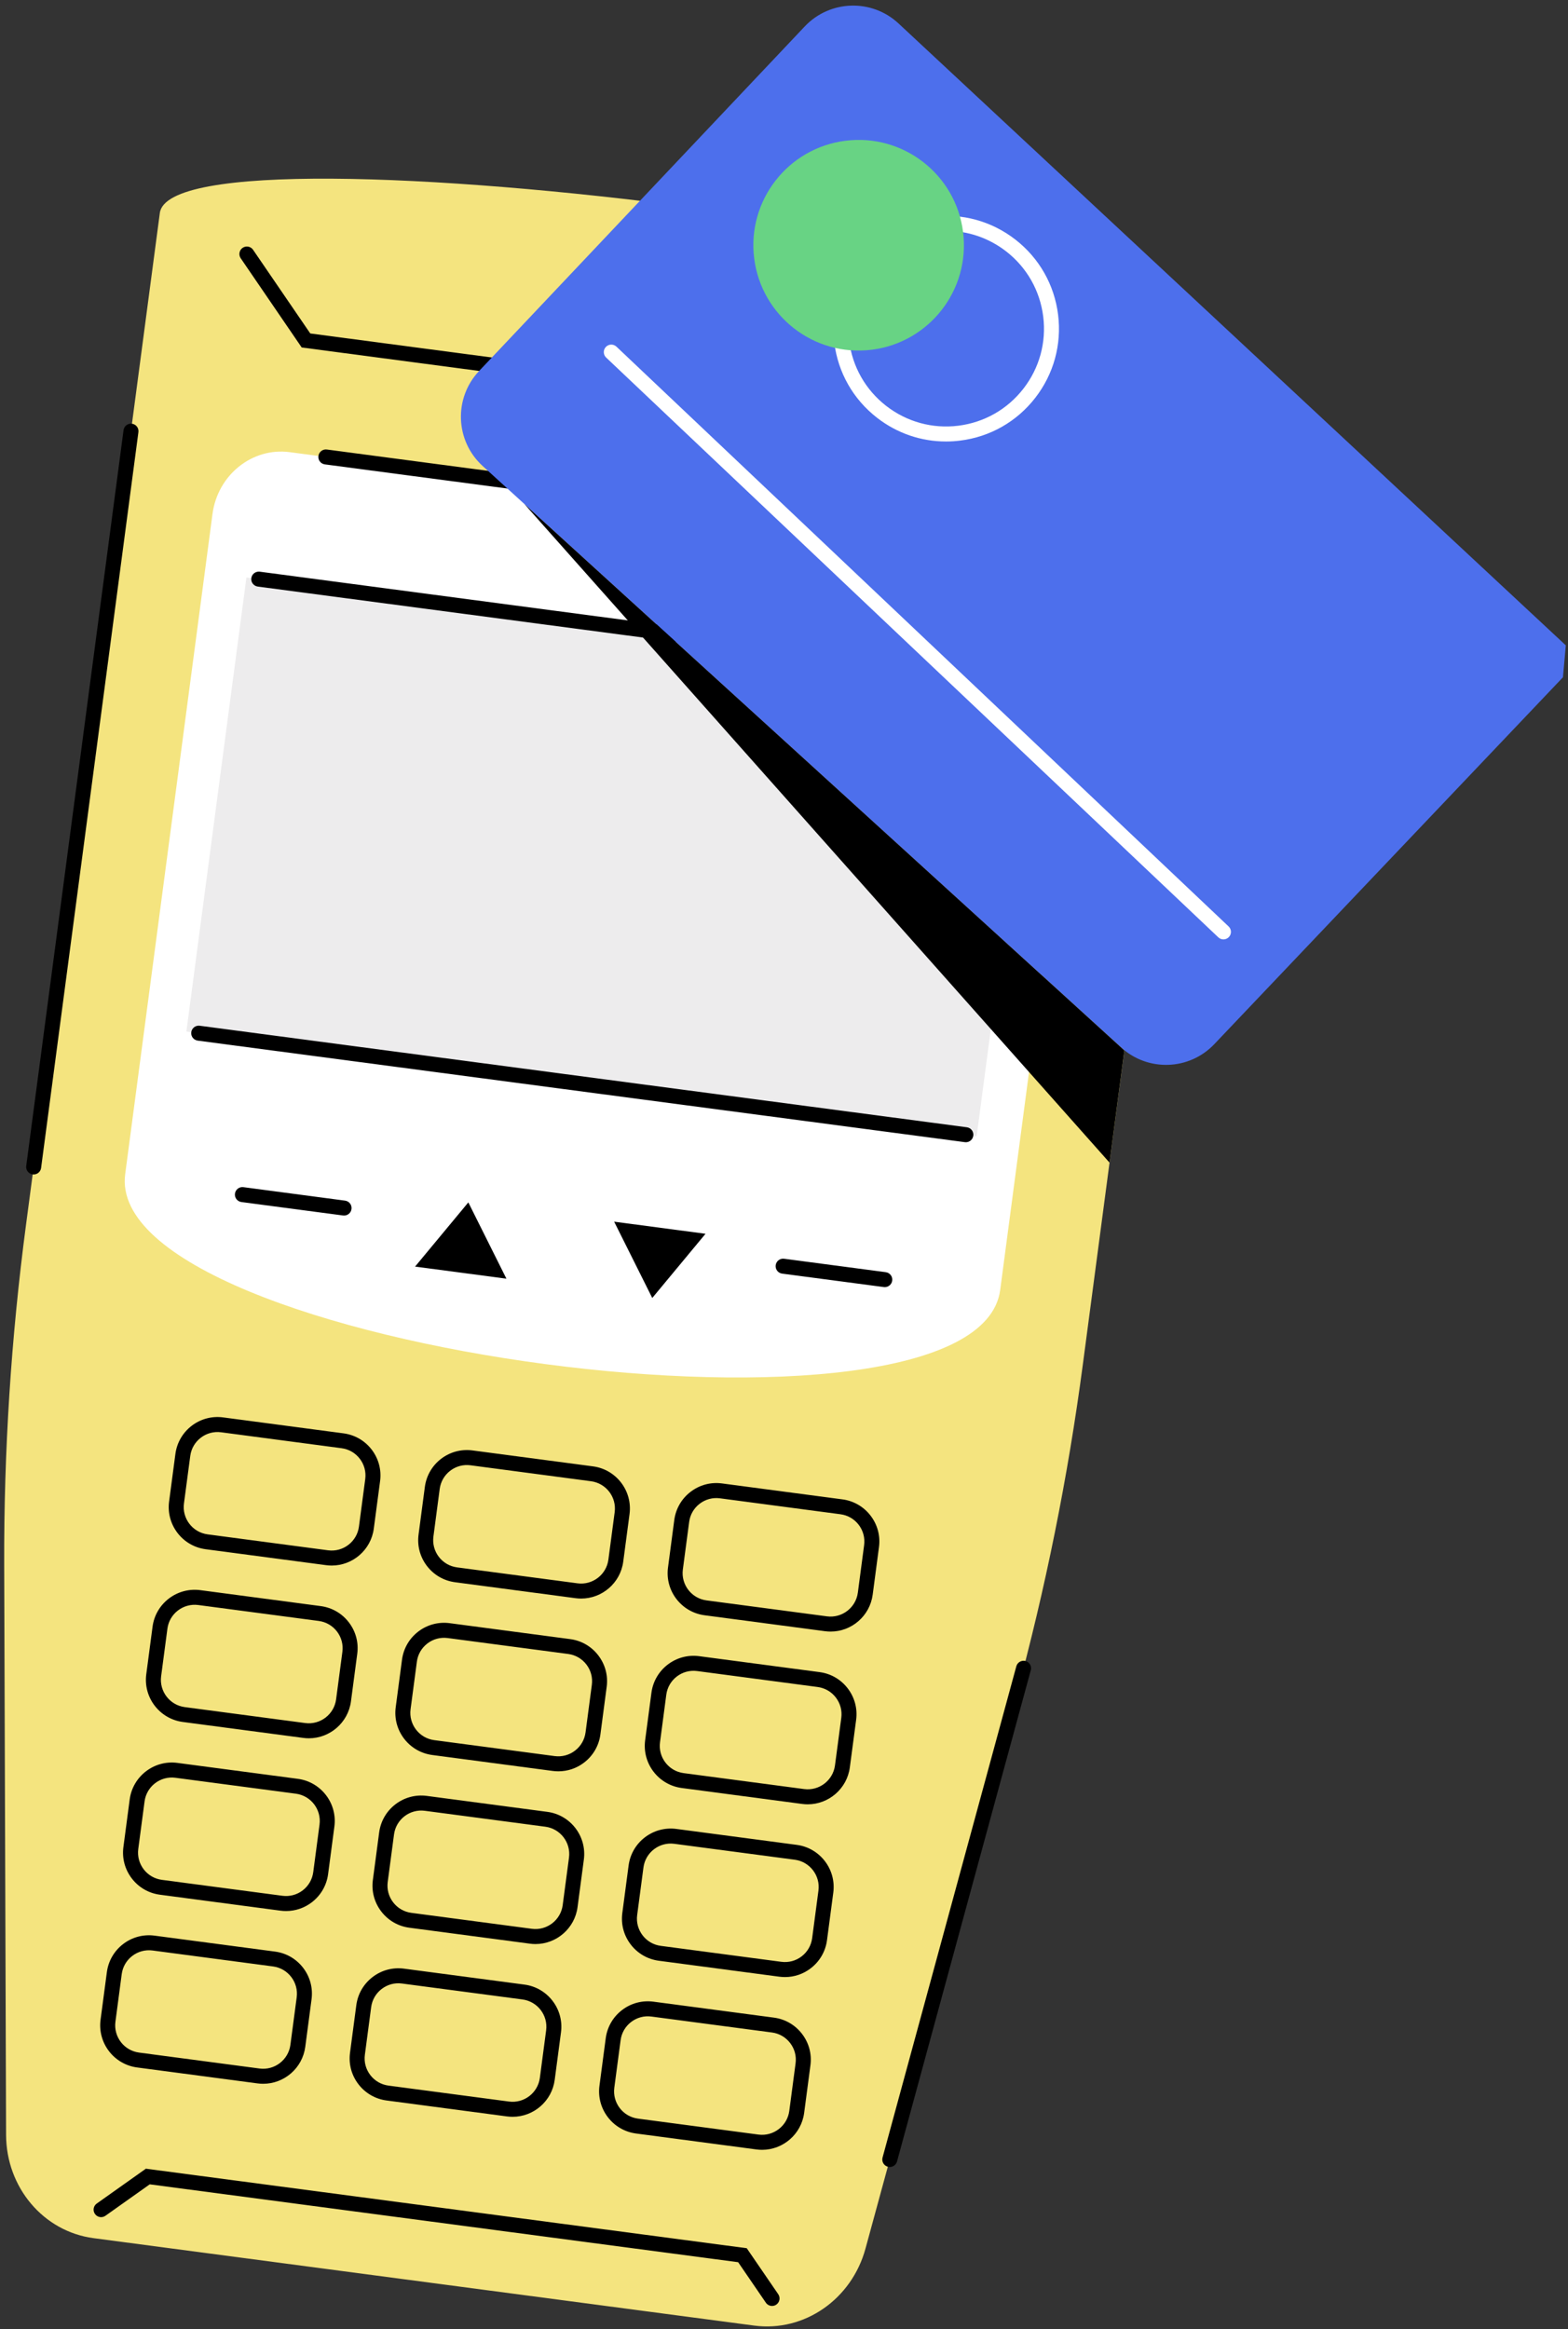 <?xml version="1.0" encoding="UTF-8"?> <svg xmlns="http://www.w3.org/2000/svg" width="231" height="343" viewBox="0 0 231 343" fill="none"><rect x="0" y="0" width="231" height="343" fill="#333333" stroke="none"/><path d="M23.547 31.368L3.832 180.376C1.638 196.966 0.563 213.686 0.617 230.408L0.896 314.399C0.919 322.151 6.411 328.634 13.771 329.609L111.115 342.487C118.476 343.462 125.465 338.626 127.504 331.15L149.614 250.118C154.016 233.988 157.326 217.564 159.522 200.974L179.235 51.966C181.182 37.265 25.491 16.666 23.547 31.368Z" fill="#F4E47F"></path><path d="M18.442 172.92L31.303 75.7C32.065 69.94 37.154 65.86 42.672 66.588L151.608 81.001C157.123 81.732 160.976 86.993 160.214 92.755L147.35 189.973C143.92 215.898 15.012 198.843 18.442 172.92Z" fill="white"></path><path d="M48.333 228.313C50.547 228.606 52.586 227.042 52.879 224.828L53.808 217.821C53.949 216.749 53.664 215.688 53.006 214.828C52.347 213.971 51.395 213.419 50.323 213.278L32.571 210.929C30.36 210.636 28.322 212.197 28.029 214.411L27.1 221.418C26.806 223.632 28.371 225.671 30.585 225.964L48.333 228.313ZM48.871 230.556C48.598 230.556 48.322 230.538 48.046 230.501L30.294 228.152C26.873 227.701 24.46 224.549 24.912 221.131L25.84 214.121C26.292 210.699 29.44 208.284 32.862 208.738L50.613 211.088C52.27 211.309 53.742 212.16 54.76 213.485C55.774 214.811 56.214 216.456 55.996 218.112L55.067 225.119C54.653 228.264 51.959 230.556 48.871 230.556Z" fill="black"></path><path d="M85.085 233.175C87.29 233.466 89.335 231.905 89.628 229.694L90.557 222.684C90.85 220.47 89.286 218.434 87.072 218.141L69.323 215.792C68.253 215.648 67.187 215.933 66.33 216.591C65.47 217.25 64.921 218.201 64.777 219.274L63.852 226.281C63.711 227.353 63.992 228.417 64.651 229.277C65.309 230.134 66.261 230.683 67.333 230.826L85.085 233.175ZM85.62 235.418C85.347 235.418 85.071 235.401 84.795 235.364L67.043 233.014C65.387 232.796 63.915 231.945 62.897 230.619C61.882 229.291 61.442 227.649 61.663 225.99L62.589 218.983C62.808 217.327 63.659 215.855 64.984 214.837C66.313 213.822 67.954 213.385 69.613 213.604L87.362 215.95C90.784 216.401 93.196 219.553 92.745 222.974L91.816 229.981C91.402 233.124 88.708 235.418 85.62 235.418Z" fill="black"></path><path d="M121.832 238.038C124.04 238.328 126.084 236.767 126.378 234.556L127.304 227.546C127.444 226.473 127.16 225.412 126.504 224.553C125.846 223.696 124.894 223.144 123.822 223.003L106.07 220.654C105 220.51 103.937 220.795 103.077 221.453C102.217 222.112 101.668 223.063 101.527 224.136L100.598 231.143C100.305 233.357 101.869 235.395 104.08 235.688L121.832 238.038ZM122.367 240.28C122.094 240.28 121.82 240.263 121.542 240.226L103.79 237.877C100.371 237.425 97.956 234.274 98.41 230.855L99.336 223.845C99.558 222.189 100.409 220.717 101.734 219.702C103.062 218.684 104.704 218.244 106.36 218.463L124.112 220.812C125.768 221.031 127.24 221.884 128.255 223.21C129.273 224.535 129.713 226.18 129.492 227.836L128.566 234.843C128.149 237.989 125.455 240.28 122.367 240.28Z" fill="black"></path><path d="M44.971 253.753C47.179 254.041 49.22 252.482 49.514 250.268L50.442 243.262C50.583 242.189 50.298 241.128 49.643 240.268C48.984 239.409 48.03 238.86 46.96 238.716L29.209 236.37C26.995 236.079 24.956 237.638 24.663 239.852L23.737 246.858C23.444 249.072 25.005 251.111 27.219 251.404L44.971 253.753ZM45.505 255.996C45.232 255.996 44.956 255.979 44.68 255.941L26.929 253.592C23.51 253.138 21.095 249.99 21.549 246.568L22.475 239.561C22.926 236.14 26.08 233.73 29.499 234.179L47.248 236.528C48.907 236.749 50.379 237.597 51.394 238.926C52.412 240.251 52.852 241.896 52.63 243.552L51.704 250.559C51.288 253.702 48.593 255.996 45.505 255.996Z" fill="black"></path><path d="M81.719 258.617C82.791 258.755 83.852 258.473 84.712 257.814C85.572 257.156 86.121 256.204 86.264 255.132L87.19 248.125C87.331 247.052 87.049 245.991 86.391 245.132C85.733 244.272 84.781 243.723 83.708 243.579L65.957 241.233C64.884 241.092 63.82 241.374 62.964 242.032C62.104 242.691 61.555 243.642 61.414 244.715L60.485 251.722C60.192 253.936 61.756 255.974 63.967 256.268L81.719 258.617ZM82.262 260.859C81.986 260.859 81.707 260.842 81.428 260.805L63.679 258.456C60.258 258.004 57.843 254.853 58.297 251.431L59.223 244.424C59.444 242.768 60.292 241.296 61.621 240.278C62.946 239.263 64.588 238.826 66.247 239.042L83.999 241.391C85.655 241.61 87.127 242.461 88.142 243.789C89.16 245.115 89.6 246.759 89.378 248.415L88.453 255.422C88.234 257.078 87.383 258.55 86.055 259.568C84.953 260.414 83.631 260.859 82.262 260.859Z" fill="black"></path><path d="M118.464 263.474C120.675 263.767 122.717 262.206 123.01 259.992L123.939 252.985C124.08 251.912 123.795 250.848 123.136 249.992C122.478 249.132 121.526 248.583 120.454 248.442L102.702 246.093C100.491 245.8 98.453 247.361 98.159 249.575L97.234 256.582C96.94 258.796 98.501 260.834 100.715 261.125L118.464 263.474ZM119.002 265.719C118.729 265.719 118.453 265.702 118.177 265.665L100.425 263.315C97.004 262.861 94.591 259.713 95.043 256.291L95.971 249.284C96.423 245.866 99.571 243.451 102.993 243.902L120.744 246.251C122.4 246.469 123.872 247.321 124.89 248.649C125.905 249.974 126.345 251.616 126.127 253.272L125.198 260.282C124.784 263.425 122.087 265.719 119.002 265.719Z" fill="black"></path><path d="M41.603 279.19C42.675 279.331 43.739 279.05 44.599 278.391C45.455 277.733 46.005 276.781 46.148 275.709L47.074 268.702C47.367 266.488 45.806 264.449 43.592 264.156L25.841 261.81C23.63 261.514 21.591 263.078 21.298 265.289L20.369 272.299C20.228 273.371 20.513 274.432 21.168 275.292C21.827 276.151 22.781 276.7 23.854 276.844L41.603 279.19ZM42.146 281.436C41.87 281.436 41.594 281.419 41.312 281.381L23.563 279.032C21.907 278.814 20.432 277.963 19.417 276.634C18.399 275.309 17.96 273.664 18.181 272.008L19.107 265.001C19.561 261.58 22.709 259.167 26.131 259.619L43.883 261.968C47.301 262.422 49.717 265.57 49.262 268.992L48.336 275.999C48.118 277.655 47.267 279.127 45.941 280.145C44.837 280.99 43.515 281.436 42.146 281.436Z" fill="black"></path><path d="M78.351 284.052C80.562 284.346 82.604 282.784 82.897 280.57L83.826 273.564C84.116 271.35 82.555 269.311 80.341 269.018L62.589 266.672C60.376 266.378 58.34 267.94 58.047 270.154L57.118 277.16C56.977 278.233 57.262 279.297 57.92 280.154C58.578 281.013 59.53 281.562 60.603 281.703L78.351 284.052ZM78.889 286.298C78.616 286.298 78.34 286.281 78.064 286.243L60.312 283.894C58.656 283.676 57.184 282.825 56.166 281.496C55.151 280.171 54.711 278.529 54.93 276.873L55.858 269.863C56.31 266.442 59.455 264.026 62.88 264.481L80.631 266.83C84.053 267.281 86.465 270.432 86.014 273.854L85.085 280.861C84.671 284.003 81.977 286.298 78.889 286.298Z" fill="black"></path><path d="M115.103 288.914C116.175 289.055 117.236 288.774 118.096 288.115C118.955 287.457 119.505 286.505 119.648 285.433L120.574 278.426C120.867 276.212 119.303 274.173 117.092 273.88L99.341 271.534C97.129 271.24 95.091 272.802 94.795 275.013L93.869 282.023C93.725 283.095 94.013 284.156 94.668 285.016C95.327 285.875 96.278 286.425 97.351 286.565L115.103 288.914ZM115.646 291.16C115.37 291.16 115.091 291.14 114.812 291.105L97.061 288.756C95.404 288.538 93.932 287.687 92.917 286.358C91.9 285.033 91.46 283.388 91.681 281.732L92.607 274.725C93.058 271.304 96.21 268.894 99.631 269.343L117.383 271.692C120.801 272.146 123.216 275.295 122.762 278.716L121.836 285.723C121.618 287.379 120.764 288.851 119.438 289.869C118.337 290.714 117.015 291.16 115.646 291.16Z" fill="black"></path><path d="M38.239 304.63C40.444 304.921 42.488 303.363 42.781 301.149L43.71 294.142C43.851 293.069 43.566 292.005 42.908 291.149C42.252 290.289 41.298 289.74 40.225 289.596L22.477 287.247C20.26 286.954 18.224 288.518 17.931 290.729L17.005 297.739C16.712 299.952 18.273 301.991 20.487 302.281L38.239 304.63ZM38.773 306.876C38.5 306.876 38.224 306.859 37.948 306.821L20.197 304.472C16.778 304.018 14.363 300.87 14.814 297.448L15.743 290.441C16.194 287.02 19.343 284.605 22.767 285.059L40.516 287.408C42.172 287.626 43.644 288.477 44.662 289.803C45.68 291.131 46.117 292.773 45.898 294.432L44.972 301.439C44.555 304.582 41.861 306.876 38.773 306.876Z" fill="black"></path><path d="M143.884 167.319L27.457 151.916L36.304 85.047L152.731 100.449L143.884 167.319Z" fill="#EDECED"></path><path d="M74.986 309.493C77.2 309.786 79.236 308.225 79.532 306.011L80.458 299.004C80.751 296.79 79.187 294.752 76.976 294.458L59.224 292.112C58.155 291.965 57.091 292.253 56.231 292.911C55.371 293.567 54.822 294.519 54.679 295.591L53.753 302.601C53.609 303.673 53.897 304.734 54.552 305.594C55.211 306.451 56.162 307.003 57.235 307.144L74.986 309.493ZM75.521 311.738C75.248 311.738 74.975 311.718 74.696 311.684L56.944 309.335C55.288 309.113 53.816 308.262 52.801 306.937C51.783 305.611 51.346 303.967 51.565 302.311L52.491 295.304C52.709 293.647 53.563 292.175 54.889 291.158C56.214 290.14 57.856 289.706 59.515 289.921L77.266 292.27C80.685 292.722 83.1 295.873 82.646 299.292L81.72 306.301C81.303 309.444 78.609 311.738 75.521 311.738Z" fill="black"></path><path d="M111.734 314.356C113.942 314.649 115.986 313.088 116.279 310.877L117.205 303.867C117.349 302.795 117.064 301.731 116.406 300.874C115.748 300.014 114.796 299.462 113.723 299.322L95.972 296.975C94.902 296.832 93.838 297.116 92.979 297.775C92.122 298.43 91.57 299.382 91.429 300.454L90.5 307.464C90.21 309.675 91.771 311.717 93.985 312.007L111.734 314.356ZM112.269 316.602C111.998 316.602 111.722 316.582 111.443 316.547L93.695 314.198C90.273 313.744 87.861 310.595 88.312 307.174L89.238 300.167C89.459 298.511 90.31 297.039 91.636 296.021C92.964 295.003 94.603 294.569 96.262 294.784L114.014 297.134C115.67 297.352 117.142 298.203 118.157 299.529C119.175 300.857 119.615 302.499 119.393 304.155L118.468 311.165C118.053 314.307 115.357 316.602 112.269 316.602Z" fill="black"></path><path d="M139.582 80.517C139.533 80.517 139.484 80.514 139.435 80.505L47.859 68.389C47.255 68.309 46.83 67.757 46.91 67.153C46.991 66.546 47.543 66.121 48.149 66.201L139.725 78.317C140.329 78.398 140.755 78.953 140.674 79.557C140.599 80.112 140.125 80.517 139.582 80.517Z" fill="black"></path><path d="M4.959 172.962C4.913 172.962 4.864 172.959 4.815 172.953C4.211 172.872 3.783 172.317 3.863 171.714L18.202 63.352C18.28 62.745 18.834 62.32 19.438 62.4C20.045 62.481 20.471 63.036 20.39 63.64L6.054 172.001C5.979 172.559 5.505 172.962 4.959 172.962Z" fill="black"></path><path d="M131.087 319.134C130.989 319.134 130.891 319.119 130.793 319.094C130.207 318.935 129.859 318.329 130.02 317.739L149.727 245.393C149.888 244.806 150.494 244.458 151.084 244.619C151.67 244.778 152.018 245.387 151.857 245.974L132.15 318.32C132.015 318.812 131.57 319.134 131.087 319.134Z" fill="black"></path><path d="M142.296 168.214C142.247 168.214 142.198 168.211 142.149 168.205L29.127 153.251C28.523 153.17 28.097 152.615 28.178 152.012C28.258 151.408 28.81 150.982 29.417 151.06L142.439 166.014C143.043 166.094 143.469 166.649 143.388 167.253C143.313 167.808 142.842 168.214 142.296 168.214Z" fill="black"></path><path d="M147.512 100.866C147.463 100.866 147.414 100.863 147.365 100.854L37.974 86.383C37.37 86.303 36.945 85.748 37.025 85.144C37.103 84.537 37.658 84.118 38.265 84.192L147.656 98.666C148.259 98.747 148.685 99.302 148.604 99.905C148.53 100.46 148.058 100.866 147.512 100.866Z" fill="black"></path><path d="M50.691 179.013C50.642 179.013 50.593 179.01 50.544 179.004L35.564 177.023C34.96 176.94 34.535 176.387 34.615 175.784C34.696 175.18 35.248 174.751 35.855 174.832L50.834 176.816C51.438 176.896 51.864 177.448 51.783 178.052C51.709 178.61 51.237 179.013 50.691 179.013Z" fill="black"></path><path d="M130.351 189.554C130.302 189.554 130.253 189.551 130.204 189.545L115.224 187.564C114.62 187.483 114.195 186.929 114.275 186.322C114.356 185.718 114.911 185.293 115.515 185.373L130.492 187.354C131.098 187.435 131.524 187.99 131.443 188.593C131.369 189.151 130.894 189.554 130.351 189.554Z" fill="black"></path><path d="M61.148 186.531L68.995 177.074L74.607 188.311" fill="black"></path><path d="M103.938 181.697L96.092 191.153L90.477 179.914" fill="black"></path><path d="M113.742 339.594C113.388 339.594 113.043 339.427 112.828 339.114L108.745 333.153L22.06 321.684L15.533 326.313C15.036 326.667 14.345 326.549 13.992 326.051C13.641 325.554 13.756 324.864 14.254 324.513L21.491 319.381L110.01 331.092L114.651 337.866C114.996 338.369 114.866 339.056 114.363 339.401C114.173 339.533 113.955 339.594 113.742 339.594Z" fill="black"></path><path d="M156.2 65.956L44.446 51.172L35.461 38.032C35.116 37.529 35.245 36.839 35.748 36.497C36.252 36.155 36.939 36.281 37.281 36.784L45.711 49.11L155.461 63.63L164.294 55.43C164.74 55.019 165.438 55.042 165.855 55.49C166.269 55.936 166.244 56.635 165.795 57.049" fill="black"></path><path d="M230.257 99.742L178.894 153.771C175.217 157.641 169.121 157.859 165.174 154.265L71.111 68.632C67.048 64.935 66.812 58.624 70.584 54.633L118.552 3.897C122.258 -0.022 128.431 -0.218 132.376 3.457L230.677 95.041" fill="#4D6FEC"></path><path d="M77.246 74.219L163.457 171.217L165.642 154.693" fill="black"></path><path d="M180.241 138.344C179.968 138.344 179.695 138.244 179.482 138.039L89.297 52.657C88.855 52.237 88.837 51.538 89.254 51.096C89.674 50.653 90.373 50.633 90.816 51.052L181 136.438C181.443 136.855 181.46 137.556 181.043 137.996C180.825 138.226 180.534 138.344 180.241 138.344Z" fill="white"></path><path d="M139.424 33.994C138.82 33.994 138.214 34.032 137.604 34.106C133.786 34.587 130.382 36.522 128.021 39.561C125.661 42.597 124.623 46.372 125.1 50.191C125.577 54.009 127.515 57.413 130.551 59.774C133.59 62.134 137.368 63.172 141.184 62.695C145.002 62.218 148.404 60.28 150.767 57.243C153.128 54.204 154.166 50.429 153.688 46.611C153.208 42.793 151.273 39.388 148.237 37.028C145.681 35.044 142.607 33.994 139.424 33.994ZM139.358 65.018C135.689 65.018 132.141 63.808 129.197 61.516C125.692 58.793 123.461 54.869 122.909 50.467C122.357 46.062 123.553 41.706 126.279 38.204C129.002 34.702 132.926 32.468 137.328 31.916C141.736 31.366 146.089 32.562 149.591 35.285C153.093 38.008 155.327 41.933 155.879 46.338C156.428 50.74 155.232 55.096 152.509 58.598C149.787 62.103 145.862 64.334 141.457 64.886C140.756 64.975 140.054 65.018 139.358 65.018Z" fill="white"></path><path d="M141.885 34.189C142.949 42.688 136.923 50.44 128.424 51.507C119.924 52.568 112.173 46.541 111.106 38.042C110.042 29.543 116.072 21.791 124.568 20.727C133.07 19.663 140.822 25.69 141.885 34.189Z" fill="#68D384"></path></svg> 